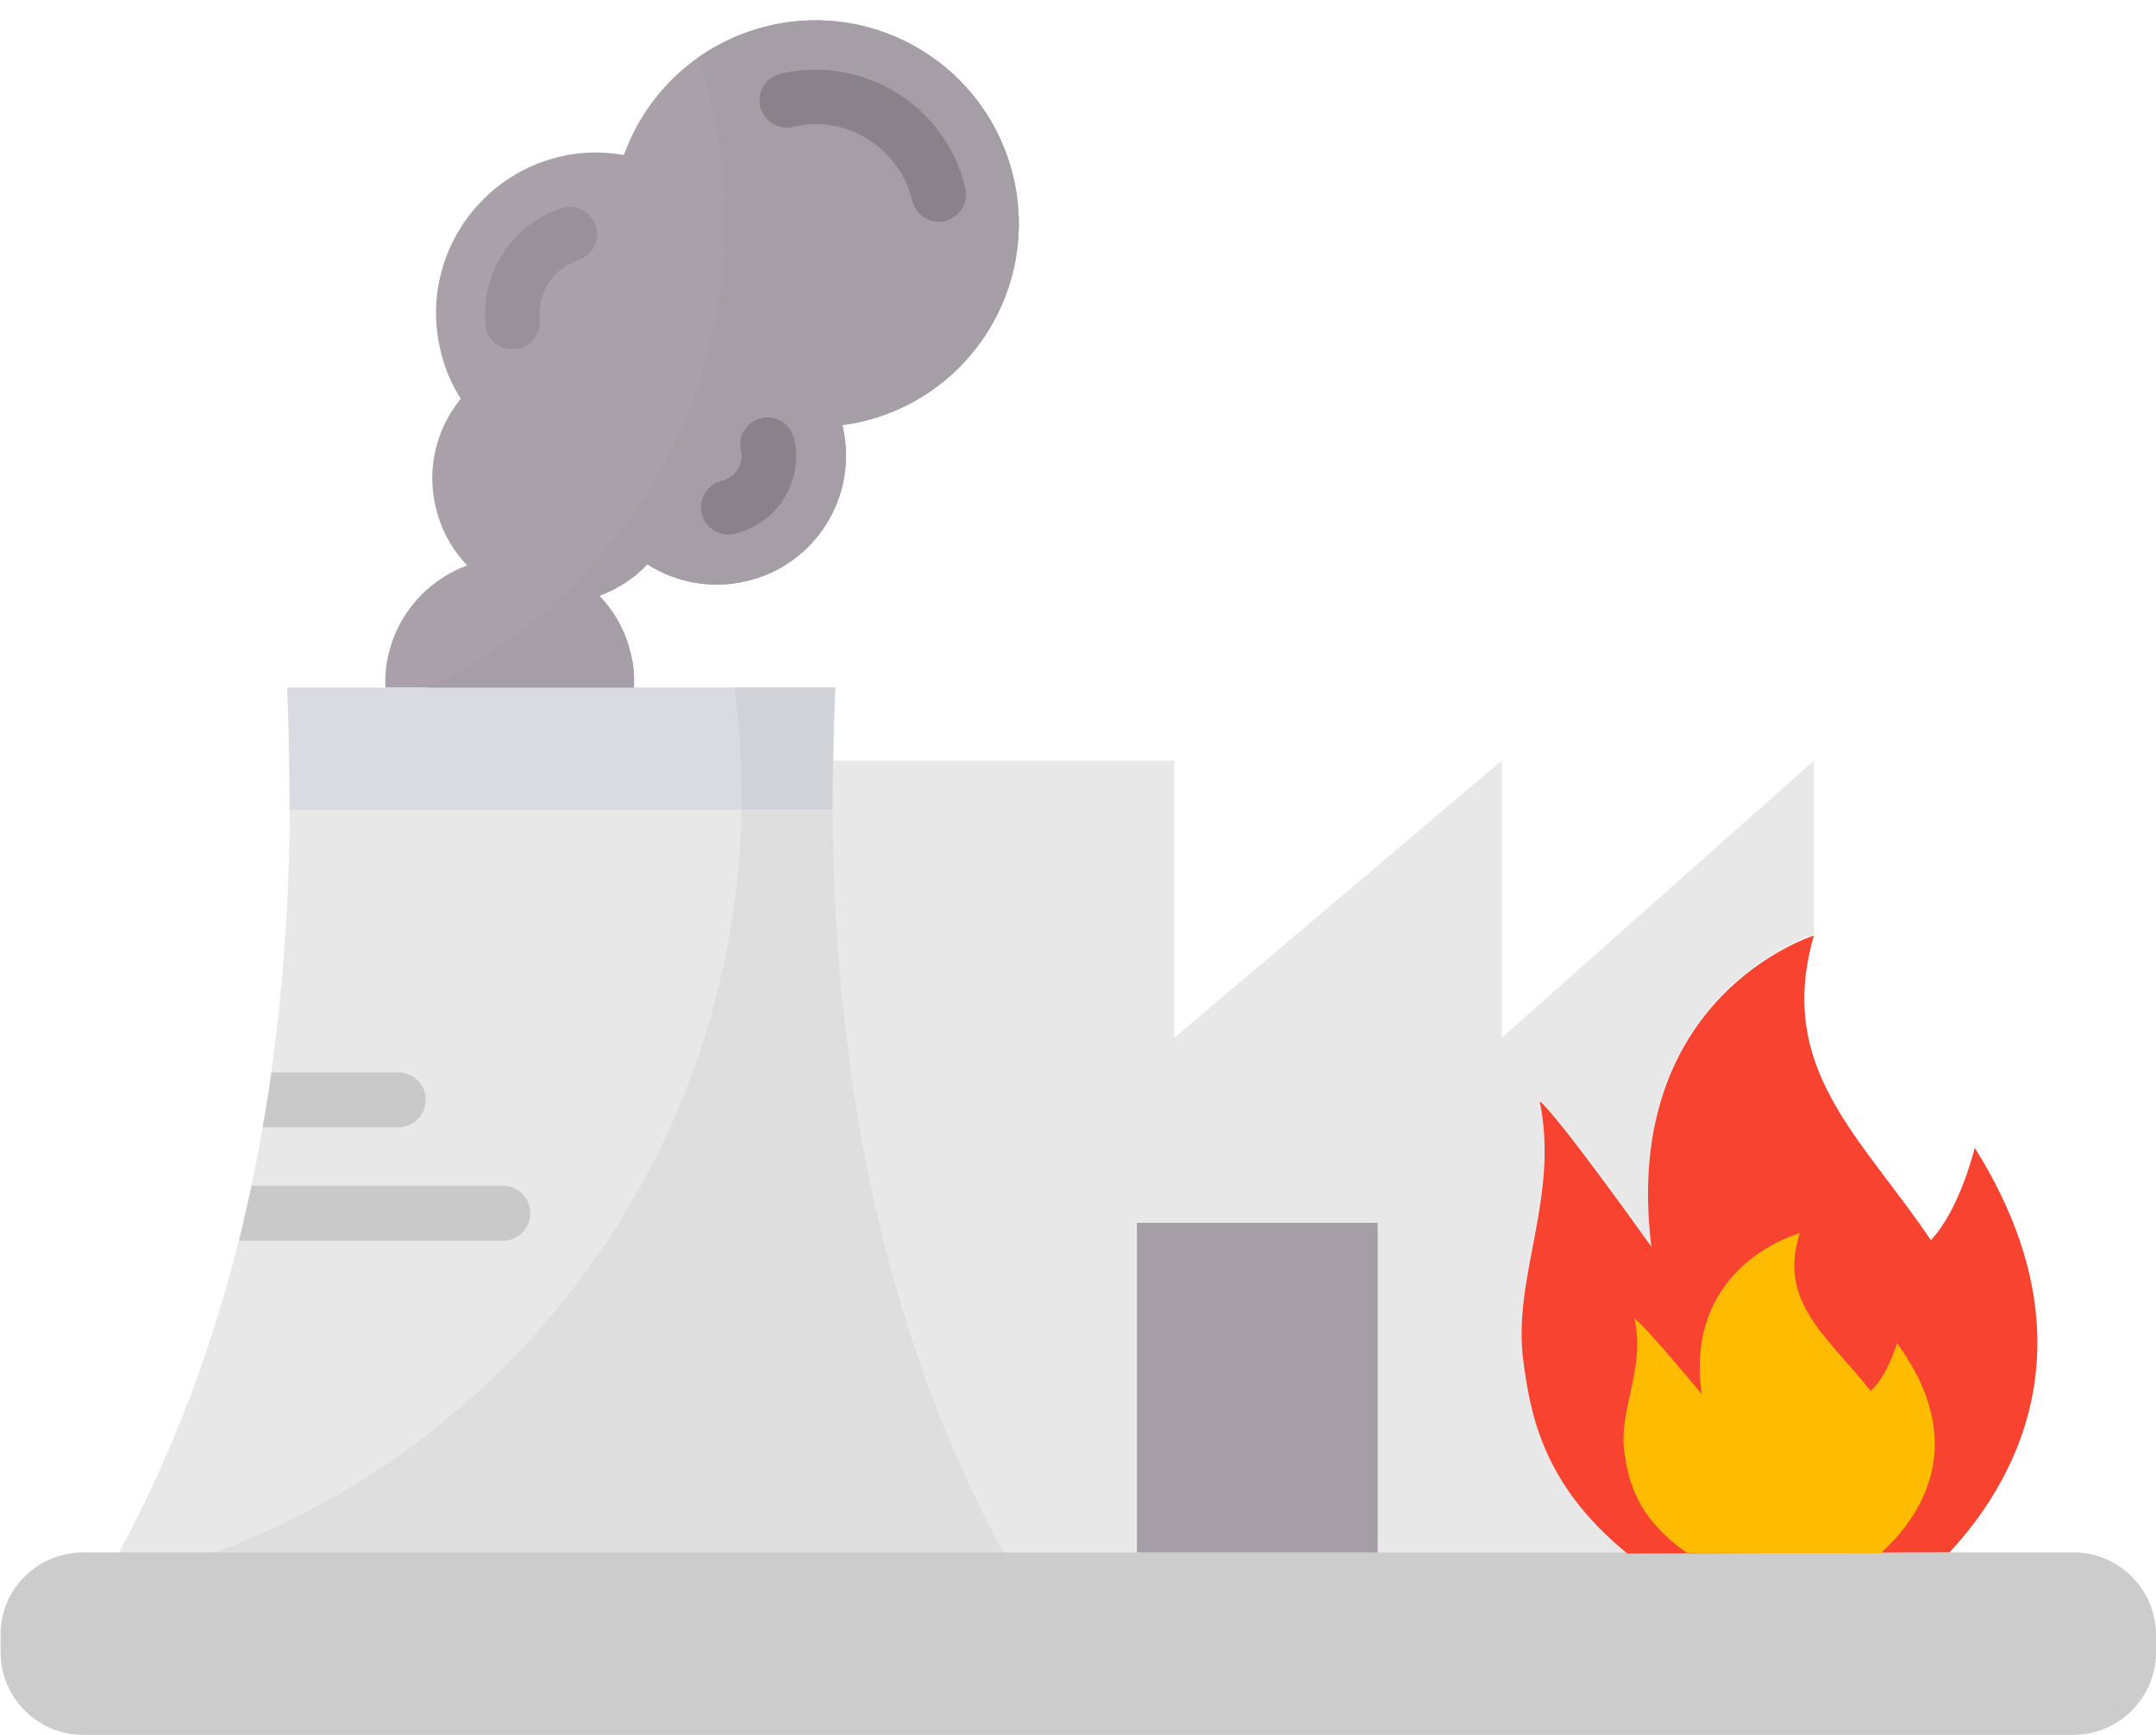 <?xml version="1.0" encoding="UTF-8"?>
<!DOCTYPE svg PUBLIC '-//W3C//DTD SVG 1.0//EN'
          'http://www.w3.org/TR/2001/REC-SVG-20010904/DTD/svg10.dtd'>
<svg height="296.7" preserveAspectRatio="xMidYMid meet" version="1.0" viewBox="61.9 96.6 368.7 296.7" width="368.7" xmlns="http://www.w3.org/2000/svg" xmlns:xlink="http://www.w3.org/1999/xlink" zoomAndPan="magnify"
><g
  ><g
    ><g
      ><g
        ><path clip-rule="evenodd" d="M82.2,362.2c50.5,0,100.9,0,151.4,0c-21-38.7-31.5-87.2-28.8-148c-31.2,0-62.5,0-93.7,0 C113.7,275,103.2,323.5,82.2,362.2z" fill="#e8e8e8" fill-rule="evenodd"
        /></g
        ><g clip-rule="evenodd" fill="#c9c9c9" fill-rule="evenodd"
        ><path d="M108.3,280.1c-0.4,3.1-0.9,6.2-1.5,9.3H130c2.6,0,4.7-2.1,4.7-4.7c0-2.6-2.1-4.7-4.7-4.7H108.3z"
          /><path d="M104.9,299.5c-0.7,3.1-1.4,6.3-2.1,9.3h45.1c2.6,0,4.7-2.1,4.7-4.7c0-2.6-2.1-4.7-4.7-4.7H104.9z"
        /></g
        ><g
        ><path clip-rule="evenodd" d="M193.4,101c18.7-4.4,37.4,7.2,41.8,25.9c4.4,18.7-7.2,37.4-25.9,41.8c-1.1,0.3-2.3,0.5-3.4,0.6 c0,0.1,0,0.2,0.1,0.2c2.8,11.9-4.6,23.8-16.5,26.5c-6,1.4-12.1,0.2-16.9-2.9c-2.2,2.3-5,4.2-8.2,5.4c2.6,2.7,4.5,6.1,5.4,10 c0.5,1.9,0.6,3.9,0.5,5.7h-42.5c-0.4-9.2,5.3-17.7,14-20.9c-2.6-2.7-4.5-6.1-5.4-10c-1.6-6.7,0.2-13.5,4.3-18.5 c-1.6-2.5-2.8-5.3-3.5-8.4c-3.5-14.7,5.7-29.5,20.4-33c3.7-0.9,7.4-0.9,11-0.3C172.4,112.5,181.4,103.8,193.4,101z" fill="#aaa0aa" fill-rule="evenodd"
        /></g
        ><g
        ><path clip-rule="evenodd" d="M111,214.2c0.3,7.1,0.4,14.1,0.4,20.9h92.9c0-6.8,0.1-13.8,0.4-20.9h-34.5h-42.5H111z" fill="#dadbe2" fill-rule="evenodd"
        /></g
        ><g
        ><path clip-rule="evenodd" d="M188.7,235.1c-1.1,58.4-38.3,107.9-90.3,127.1h135.2c-7.5-13.8-13.7-28.8-18.4-45.2 c-6.9-24.2-10.7-51.4-10.9-81.8H188.7z" fill="#dedede" fill-rule="evenodd"
        /></g
        ><g
        ><path clip-rule="evenodd" d="M188.7,235.1h15.6c0-6.8,0.1-13.8,0.4-20.9h-17.2c0.8,6,1.2,12.1,1.2,18.4 C188.7,233.4,188.7,234.3,188.7,235.1z" fill="#d1d2d8" fill-rule="evenodd"
        /></g
        ><g
        ><path clip-rule="evenodd" d="M181.2,106.5c3,8.8,4.6,18.2,4.6,28.1c0,35.3-20.9,65.7-51,79.6h35.5c0.1-1.9-0.1-3.8-0.5-5.7 c-0.9-3.9-2.8-7.3-5.4-10c3.2-1.2,6-3,8.2-5.4c4.8,3.1,10.9,4.3,16.9,2.9c11.9-2.8,19.2-14.7,16.5-26.5l-0.1-0.2 c1.1-0.2,2.3-0.4,3.4-0.6c18.7-4.4,30.3-23.1,25.9-41.8c-4.4-18.7-23.1-30.3-41.8-25.9C188.9,102.1,184.7,104,181.2,106.5 L181.2,106.5z M181.9,184.4c-0.6-2.5,1-5,3.5-5.6c2.3-0.5,3.8-2.9,3.2-5.2c-0.6-2.5,1-5,3.5-5.6s5,1,5.6,3.5 c1.7,7.3-2.9,14.6-10.2,16.3C185,188.4,182.5,186.9,181.9,184.4L181.9,184.4z M223.5,134.4c-2.5,0.6-5-1-5.6-3.5 c-2.1-9.1-11.3-14.8-20.4-12.7c-2.5,0.6-5-1-5.6-3.5c-0.6-2.5,1-5,3.5-5.6c14.1-3.3,28.3,5.5,31.6,19.6 C227.5,131.3,226,133.8,223.5,134.4z" fill="#a69ea6" fill-rule="evenodd"
        /></g
        ><g
        ><path d="M217.9,130.9c0.6,2.5,3.1,4.1,5.6,3.5c2.5-0.6,4.1-3.1,3.5-5.6c-3.3-14.1-17.5-22.9-31.6-19.6 c-2.5,0.6-4.1,3.1-3.5,5.6c0.6,2.5,3.1,4.1,5.6,3.5C206.5,116.1,215.7,121.8,217.9,130.9z" fill="#8a828a"
        /></g
        ><g
        ><path d="M185.4,178.8c-2.5,0.6-4.1,3.1-3.5,5.6c0.6,2.5,3.1,4.1,5.6,3.5c7.3-1.7,11.9-9,10.2-16.3 c-0.6-2.5-3.1-4.1-5.6-3.5s-4.1,3.1-3.5,5.6C189.2,175.9,187.7,178.2,185.4,178.8z" fill="#8a828a"
        /></g
        ><g
        ><path d="M160.8,141.1c2.4-0.8,3.8-3.4,3-5.9c-0.8-2.4-3.4-3.8-5.9-3c-8.4,2.7-13.8,11.1-13,19.9 c0.2,2.6,2.5,4.4,5.1,4.2c2.6-0.2,4.4-2.5,4.2-5.1C153.8,146.7,156.5,142.5,160.8,141.1z" fill="#999099"
        /></g
      ></g
      ><g
      ><path clip-rule="evenodd" d="M204.3,235.1c0.2,30.5,4,57.6,10.9,81.8c4.7,16.4,10.8,31.4,18.3,45.2h22.7v-56.5h41.2v56.5h42.8 c-14.6-11.8-16.6-23.9-17.8-33c-1.9-14.3,6.1-27.9,2.8-44.4c3.3,2.7,19.1,24.9,19.1,24.9c-5.3-43,27.8-53.2,27.8-53.2v-29.7 l-53.4,47.4v-47.4l-56,47.4v-47.4h-58.3C204.3,229.6,204.3,232.4,204.3,235.1z" fill="#e8e8e8" fill-rule="evenodd"
      /></g
      ><g
      ><path clip-rule="evenodd" d="M256.3 305.7H297.5V362.2H256.3z" fill="#a69ea6" fill-rule="evenodd"
      /></g
      ><g
      ><path clip-rule="evenodd" d="M76.1,362.1h340.4c7.8,0,14.1,6.4,14.1,14.1v3c0,7.8-6.4,14.1-14.1,14.1H76.1c-7.8,0-14.1-6.4-14.1-14.1v-3 C61.9,368.5,68.3,362.1,76.1,362.1z" fill="#ccc" fill-rule="evenodd"
      /></g
      ><g
      ><path clip-rule="evenodd" d="M395.3,362.1c7.4-8.1,27.2-32.7,4.3-69.2c0,0-2.5,10.5-7.5,15.8c-11.9-17.7-26.6-29.3-20-52.1 c0,0-33.1,10.2-27.8,53.2c0,0-15.8-22.2-19.1-24.9c3.4,16.5-4.7,30.1-2.8,44.4c1.2,9.1,3.3,21.2,17.8,33L395.3,362.1z" fill="#f84330" fill-rule="evenodd"
      /></g
      ><g
      ><path clip-rule="evenodd" d="M383.7,362.1c4.5-4.2,16.4-16.9,2.6-35.8c0,0-1.5,5.4-4.5,8.2c-7.2-9.2-16-15.2-12.1-27 c0,0-19.9,5.3-16.8,27.5c0,0-9.5-11.5-11.5-12.9c2,8.5-2.8,15.6-1.7,23c0.7,4.7,2,11,10.7,17.1H383.7z" fill="#fb0" fill-rule="evenodd"
      /></g
    ></g
  ></g
></svg
>

